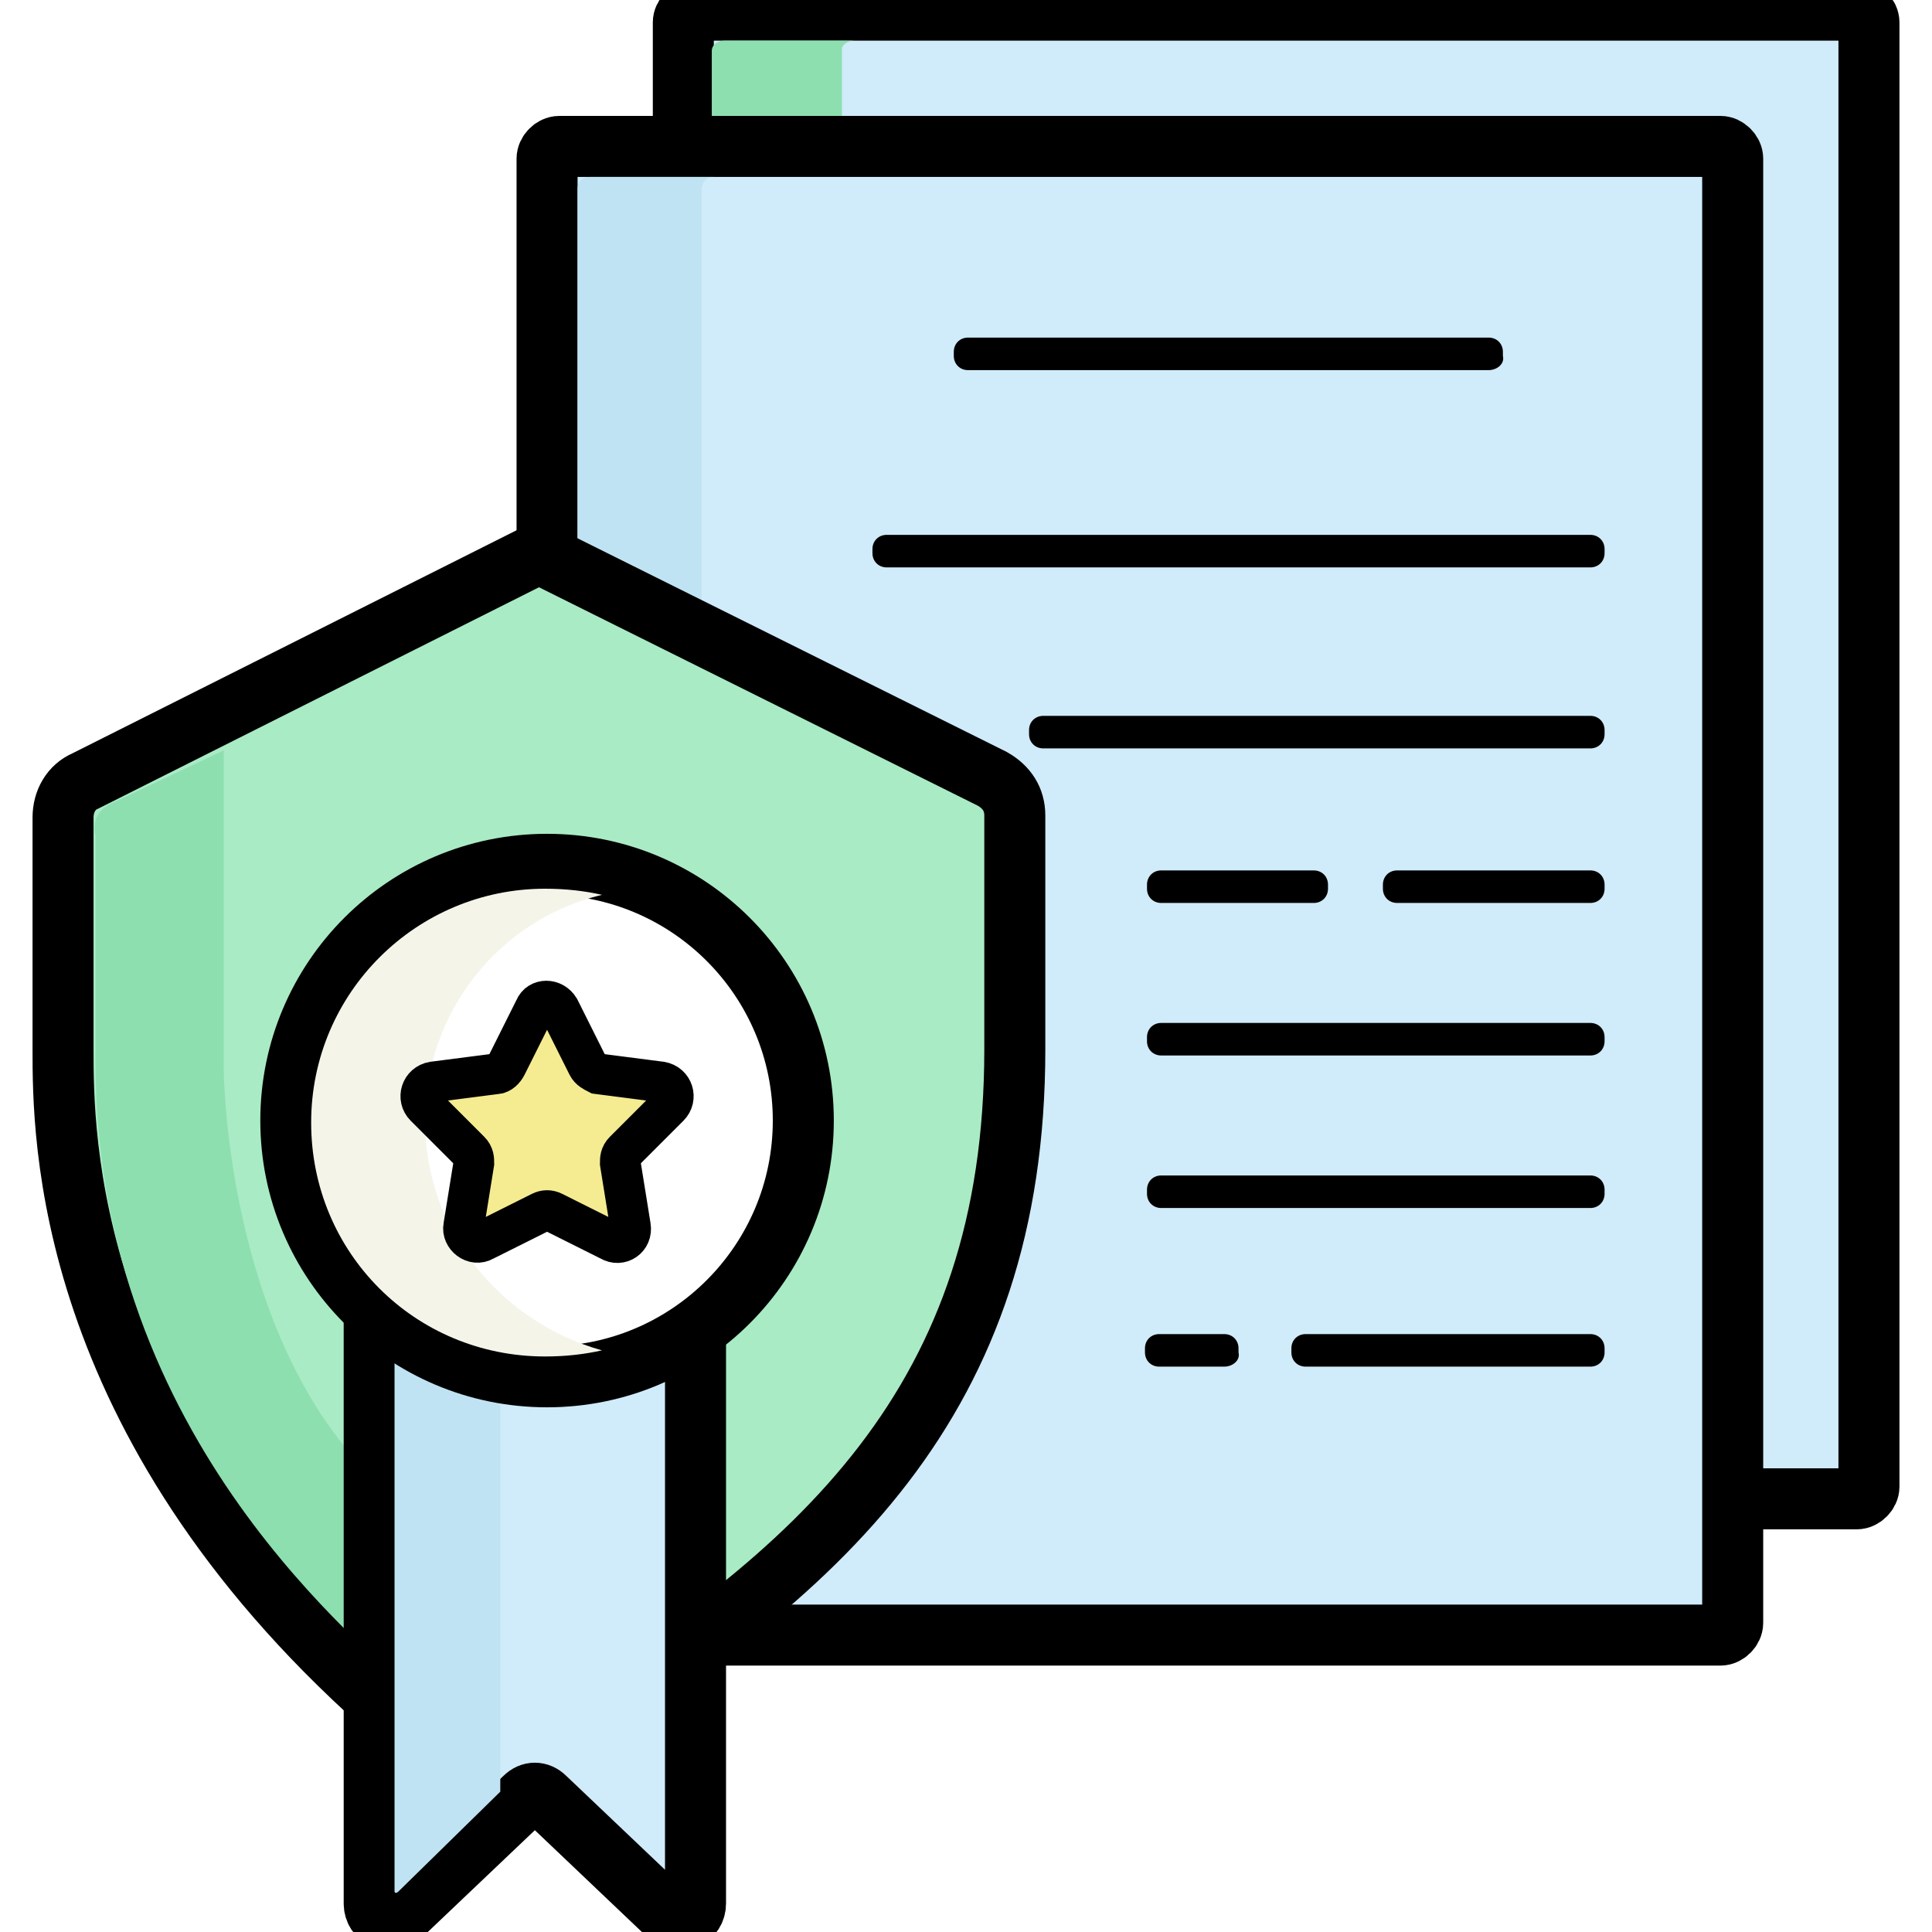 <?xml version="1.0" encoding="utf-8"?>
<!-- Generator: Adobe Illustrator 25.2.2, SVG Export Plug-In . SVG Version: 6.00 Build 0)  -->
<svg version="1.1" id="_1" xmlns="http://www.w3.org/2000/svg" xmlns:xlink="http://www.w3.org/1999/xlink" x="0px" y="0px"
	 viewBox="0 0 95 95" style="enable-background:new 0 0 95 95;" xml:space="preserve">
<style type="text/css">
	.st0{fill-rule:evenodd;clip-rule:evenodd;fill:#FFFFFF;}
	.st1{fill-rule:evenodd;clip-rule:evenodd;fill:url(#SVGID_1_);}
	.st2{fill-rule:evenodd;clip-rule:evenodd;fill:url(#SVGID_2_);}
	.st3{fill-rule:evenodd;clip-rule:evenodd;fill:url(#SVGID_3_);}
	.st4{fill-rule:evenodd;clip-rule:evenodd;}
	.st5{fill-rule:evenodd;clip-rule:evenodd;fill:url(#path-18_1_);}
	.st6{fill-rule:evenodd;clip-rule:evenodd;fill:#FFFFFF;stroke:#1E3574;stroke-miterlimit:10;}
	.st7{fill-rule:evenodd;clip-rule:evenodd;fill:#FFFFFF;stroke:#7AD499;stroke-miterlimit:10;}
	.st8{fill:#FFFFFF;}
	.st9{fill-rule:evenodd;clip-rule:evenodd;fill:url(#SVGID_4_);}
	.st10{fill-rule:evenodd;clip-rule:evenodd;fill:#82A7F9;}
	.st11{fill:none;stroke:#D8D8D8;stroke-linecap:square;}
	.st12{fill-rule:evenodd;clip-rule:evenodd;fill:#D6D6D6;stroke:#959595;}
	.st13{fill-rule:evenodd;clip-rule:evenodd;fill:url(#path-18_6_);}
	.st14{fill-rule:evenodd;clip-rule:evenodd;fill:#7AD499;}
	.st15{fill:#75A1F8;}
	.st16{fill:#E9EFF7;}
	.st17{fill-rule:evenodd;clip-rule:evenodd;fill:url(#SVGID_5_);}
	.st18{fill:url(#SVGID_6_);}
	.st19{fill:url(#SVGID_7_);}
	.st20{fill:url(#SVGID_8_);}
	.st21{fill:#62ABEE;}
	.st22{fill-rule:evenodd;clip-rule:evenodd;fill:url(#SVGID_9_);}
	.st23{fill:url(#SVGID_10_);}
	.st24{fill:url(#SVGID_11_);}
	.st25{fill:url(#SVGID_12_);}
	.st26{fill:url(#SVGID_13_);}
	.st27{fill:url(#SVGID_14_);}
	.st28{fill:url(#SVGID_15_);}
	.st29{fill-rule:evenodd;clip-rule:evenodd;fill:url(#SVGID_16_);}
	.st30{fill:url(#SVGID_17_);}
	.st31{fill:url(#SVGID_18_);}
	.st32{fill:url(#SVGID_19_);}
	.st33{fill-rule:evenodd;clip-rule:evenodd;fill:none;stroke:#1E3574;stroke-miterlimit:10;}
	.st34{fill:#7AD499;}
	.st35{fill:#8EE1B2;}
	.st36{fill:#1E3574;}
	.st37{fill-rule:evenodd;clip-rule:evenodd;fill:url(#SVGID_20_);}
	.st38{fill-rule:evenodd;clip-rule:evenodd;fill:url(#SVGID_21_);}
	.st39{fill-rule:evenodd;clip-rule:evenodd;fill:url(#SVGID_22_);}
	.st40{fill-rule:evenodd;clip-rule:evenodd;fill:url(#SVGID_23_);}
	.st41{fill-rule:evenodd;clip-rule:evenodd;fill:url(#SVGID_24_);}
	.st42{fill-rule:evenodd;clip-rule:evenodd;fill:url(#SVGID_25_);}
	.st43{fill-rule:evenodd;clip-rule:evenodd;fill:url(#SVGID_26_);}
	.st44{fill:none;stroke:#62ABEE;stroke-miterlimit:10;}
	.st45{fill-rule:evenodd;clip-rule:evenodd;fill:url(#SVGID_27_);}
	.st46{fill-rule:evenodd;clip-rule:evenodd;fill:url(#SVGID_28_);}
	.st47{fill:url(#SVGID_29_);}
	.st48{fill:url(#SVGID_30_);}
	.st49{fill:url(#SVGID_31_);}
	.st50{fill:url(#SVGID_32_);}
	.st51{fill-rule:evenodd;clip-rule:evenodd;fill:url(#SVGID_33_);}
	.st52{fill:none;stroke:#FFFFFF;stroke-width:1.2;stroke-miterlimit:10;}
	.st53{fill:url(#SVGID_34_);}
	.st54{fill:url(#SVGID_35_);}
	.st55{fill:url(#SVGID_36_);}
	.st56{fill-rule:evenodd;clip-rule:evenodd;fill:url(#SVGID_37_);}
	.st57{fill:url(#SVGID_38_);}
	.st58{fill:url(#SVGID_39_);}
	.st59{fill:url(#SVGID_40_);}
	.st60{fill:url(#SVGID_41_);}
	.st61{fill-rule:evenodd;clip-rule:evenodd;fill:url(#SVGID_42_);}
	.st62{fill:#FFFFFF;stroke:#FFFFFF;stroke-width:0.25;stroke-miterlimit:10;}
	.st63{fill:url(#SVGID_43_);}
	.st64{fill-rule:evenodd;clip-rule:evenodd;fill:url(#SVGID_44_);}
	.st65{fill:none;stroke:#FFFFFF;stroke-miterlimit:10;}
	.st66{fill:none;stroke:url(#SVGID_45_);stroke-miterlimit:10;}
	.st67{fill:none;stroke:url(#SVGID_46_);stroke-miterlimit:10;}
	.st68{fill:url(#SVGID_47_);}
	.st69{fill:url(#SVGID_48_);}
	.st70{fill:url(#SVGID_49_);}
	.st71{fill:url(#SVGID_50_);}
	.st72{fill:url(#SVGID_51_);}
	.st73{fill:url(#SVGID_52_);}
	.st74{fill-rule:evenodd;clip-rule:evenodd;fill:url(#SVGID_53_);}
	.st75{fill:url(#SVGID_54_);}
	.st76{fill:url(#SVGID_55_);}
	.st77{fill:url(#SVGID_56_);}
	.st78{fill:url(#SVGID_57_);}
	.st79{fill:url(#SVGID_58_);}
	.st80{fill:none;stroke:#FFFFFF;stroke-width:0.75;stroke-miterlimit:10;}
	.st81{fill:none;stroke:#FFFFFF;stroke-width:0.5;stroke-miterlimit:10;}
	.st82{fill:url(#SVGID_59_);}
	.st83{fill:url(#SVGID_60_);}
	.st84{fill:url(#SVGID_61_);}
	.st85{fill:url(#SVGID_62_);}
	.st86{fill:url(#SVGID_63_);}
	.st87{fill:url(#SVGID_64_);}
	.st88{fill:url(#SVGID_65_);}
	.st89{fill:url(#SVGID_66_);}
	.st90{fill:url(#SVGID_67_);}
	.st91{fill:none;stroke:#62ABEE;stroke-width:0.75;stroke-miterlimit:10;}
	.st92{fill:none;stroke:#62ABEE;stroke-width:0.5;stroke-miterlimit:10;}
	.st93{fill:url(#SVGID_68_);}
	.st94{fill:none;stroke:#000000;stroke-width:2;stroke-linecap:round;stroke-linejoin:round;}
	.st95{fill:none;stroke:#000000;stroke-miterlimit:10;}
	.st96{fill:#E5E7EB;}
	.st97{fill:#BEDB83;}
	.st98{fill:#E6CEB3;}
	.st99{fill:#474B54;}
	.st100{fill:#A2784A;}
	.st101{fill:#F1D576;}
	.st102{fill:#E3806E;}
	.st103{fill:#DD6E53;}
	.st104{fill:#AED26F;}
	.st105{fill:#C09C77;}
	.st106{fill:#F8E8A8;}
	.st107{fill-rule:evenodd;clip-rule:evenodd;fill:url(#SVGID_69_);}
	.st108{fill-rule:evenodd;clip-rule:evenodd;fill:url(#SVGID_70_);}
	.st109{fill-rule:evenodd;clip-rule:evenodd;fill:url(#SVGID_71_);}
	.st110{fill-rule:evenodd;clip-rule:evenodd;fill:url(#SVGID_72_);}
	.st111{fill-rule:evenodd;clip-rule:evenodd;fill:url(#SVGID_73_);}
	.st112{fill-rule:evenodd;clip-rule:evenodd;fill:url(#SVGID_74_);}
	.st113{fill-rule:evenodd;clip-rule:evenodd;fill:url(#SVGID_75_);}
	.st114{fill:url(#SVGID_76_);}
	.st115{fill:url(#SVGID_77_);}
	.st116{fill:url(#SVGID_78_);}
	.st117{fill:url(#SVGID_79_);}
	.st118{fill:url(#SVGID_80_);}
	.st119{fill:url(#SVGID_81_);}
	.st120{fill:url(#SVGID_82_);}
	.st121{fill:url(#SVGID_83_);}
	.st122{fill:url(#SVGID_84_);}
	.st123{fill:url(#SVGID_85_);}
	.st124{fill:none;stroke:#FFFFFF;stroke-width:1.5;stroke-linecap:round;stroke-linejoin:round;}
	.st125{fill:url(#SVGID_86_);}
	.st126{fill:url(#SVGID_87_);}
	.st127{fill:url(#SVGID_88_);}
	.st128{fill:url(#SVGID_89_);}
	.st129{fill:url(#SVGID_90_);}
	.st130{fill:url(#SVGID_91_);}
	.st131{fill:url(#SVGID_92_);}
	.st132{fill:url(#SVGID_93_);}
	.st133{fill:url(#SVGID_94_);}
	.st134{fill-rule:evenodd;clip-rule:evenodd;fill:url(#SVGID_95_);}
	.st135{fill-rule:evenodd;clip-rule:evenodd;fill:url(#SVGID_96_);}
	.st136{fill-rule:evenodd;clip-rule:evenodd;fill:url(#SVGID_97_);}
	.st137{fill-rule:evenodd;clip-rule:evenodd;fill:url(#SVGID_98_);}
	.st138{fill-rule:evenodd;clip-rule:evenodd;fill:url(#SVGID_99_);}
	.st139{fill-rule:evenodd;clip-rule:evenodd;fill:url(#SVGID_100_);}
	.st140{fill-rule:evenodd;clip-rule:evenodd;fill:url(#SVGID_101_);}
	.st141{fill-rule:evenodd;clip-rule:evenodd;fill:url(#SVGID_102_);}
	.st142{fill-rule:evenodd;clip-rule:evenodd;fill:url(#SVGID_103_);}
	.st143{fill:url(#SVGID_104_);}
	.st144{fill:url(#SVGID_105_);}
	.st145{fill:url(#SVGID_106_);}
	.st146{fill-rule:evenodd;clip-rule:evenodd;fill:url(#SVGID_107_);}
	.st147{fill-rule:evenodd;clip-rule:evenodd;fill:url(#SVGID_108_);}
	.st148{fill-rule:evenodd;clip-rule:evenodd;fill:url(#SVGID_109_);}
	.st149{fill-rule:evenodd;clip-rule:evenodd;fill:url(#SVGID_110_);}
	.st150{fill-rule:evenodd;clip-rule:evenodd;fill:url(#SVGID_111_);}
	.st151{fill:url(#SVGID_112_);}
	.st152{fill:url(#SVGID_113_);}
	.st153{fill:url(#SVGID_114_);}
	.st154{fill:url(#SVGID_115_);}
	.st155{fill:url(#SVGID_116_);}
	.st156{fill:url(#SVGID_117_);}
	.st157{fill:url(#SVGID_118_);}
	.st158{fill:url(#SVGID_119_);}
	.st159{fill:url(#SVGID_120_);}
	.st160{fill:url(#SVGID_121_);}
	.st161{fill:url(#SVGID_122_);}
	.st162{fill:url(#SVGID_123_);}
	.st163{fill:url(#SVGID_124_);}
	.st164{fill:url(#SVGID_125_);}
	.st165{fill:url(#SVGID_126_);}
	.st166{fill:url(#SVGID_127_);}
	.st167{fill:none;stroke:#62ABEE;stroke-width:1.5;stroke-linecap:round;stroke-linejoin:round;}
	.st168{fill:url(#SVGID_128_);}
	.st169{fill:url(#SVGID_129_);}
	.st170{fill:url(#SVGID_130_);}
	.st171{fill:url(#SVGID_131_);}
	.st172{fill:url(#SVGID_132_);}
	.st173{fill:url(#SVGID_133_);}
	.st174{fill:url(#SVGID_134_);}
	.st175{fill:url(#SVGID_135_);}
	.st176{fill:url(#SVGID_136_);}
	.st177{fill:url(#SVGID_137_);}
	.st178{fill:url(#SVGID_138_);}
	.st179{fill:url(#SVGID_139_);}
	.st180{fill:url(#SVGID_140_);}
	.st181{fill:url(#SVGID_141_);}
	.st182{fill:url(#SVGID_142_);}
	.st183{fill:url(#SVGID_143_);}
	.st184{fill-rule:evenodd;clip-rule:evenodd;fill:url(#SVGID_144_);}
	.st185{fill-rule:evenodd;clip-rule:evenodd;fill:url(#SVGID_145_);}
	.st186{fill:url(#SVGID_146_);}
	.st187{fill:url(#SVGID_147_);}
	.st188{fill:url(#SVGID_148_);}
	.st189{fill:url(#SVGID_149_);}
	.st190{fill:url(#SVGID_150_);}
	.st191{fill:url(#SVGID_151_);}
	.st192{fill:url(#SVGID_152_);}
	.st193{fill:url(#SVGID_153_);}
	.st194{fill:url(#SVGID_154_);}
	.st195{fill:url(#SVGID_155_);}
	.st196{fill:url(#SVGID_156_);}
	.st197{fill:url(#SVGID_157_);}
	.st198{fill:url(#SVGID_158_);}
	.st199{fill:url(#SVGID_159_);}
	.st200{fill:url(#SVGID_160_);}
	.st201{fill:url(#SVGID_161_);}
	.st202{fill:url(#SVGID_162_);}
	.st203{fill:url(#SVGID_163_);}
	.st204{fill:url(#SVGID_164_);}
	.st205{fill:url(#SVGID_165_);}
	.st206{fill:url(#SVGID_166_);}
	.st207{fill:url(#SVGID_167_);}
	.st208{fill:url(#SVGID_168_);}
	.st209{fill:url(#SVGID_169_);}
	.st210{fill:url(#SVGID_170_);}
	.st211{fill:url(#SVGID_171_);}
	.st212{fill:url(#SVGID_172_);}
	.st213{fill:url(#SVGID_173_);}
	.st214{fill:url(#SVGID_174_);}
	.st215{fill:url(#SVGID_175_);}
	.st216{fill:url(#SVGID_176_);}
	.st217{fill:url(#SVGID_177_);}
	.st218{fill:url(#SVGID_178_);}
	.st219{fill:url(#SVGID_179_);}
	.st220{fill:url(#SVGID_180_);}
	.st221{fill:url(#SVGID_181_);}
	.st222{fill:url(#SVGID_182_);}
	.st223{fill:url(#SVGID_183_);}
	.st224{fill:url(#SVGID_184_);}
	.st225{fill:url(#SVGID_185_);}
	.st226{fill:url(#SVGID_186_);}
	.st227{fill:url(#SVGID_187_);}
	.st228{fill:url(#SVGID_188_);}
	.st229{fill:url(#SVGID_189_);}
	.st230{fill:url(#SVGID_190_);}
	.st231{fill:url(#SVGID_191_);}
	.st232{fill:url(#SVGID_192_);}
	.st233{fill:url(#SVGID_193_);}
	.st234{fill:url(#SVGID_194_);}
	.st235{fill:url(#SVGID_195_);}
	.st236{fill:url(#SVGID_196_);}
	.st237{fill:url(#SVGID_197_);}
	.st238{fill:url(#SVGID_198_);}
	.st239{fill:url(#SVGID_199_);}
	.st240{fill:url(#SVGID_200_);}
	.st241{fill:url(#SVGID_201_);}
	.st242{fill:url(#SVGID_202_);}
	.st243{fill:url(#SVGID_203_);}
	.st244{fill:url(#SVGID_204_);}
	.st245{fill:url(#SVGID_205_);}
	.st246{fill:url(#SVGID_206_);}
	.st247{fill:url(#SVGID_207_);}
	.st248{fill:url(#SVGID_208_);}
	.st249{fill:url(#SVGID_209_);}
	.st250{fill:url(#SVGID_210_);}
	.st251{fill:url(#SVGID_211_);}
	.st252{fill:url(#SVGID_212_);}
	.st253{fill:url(#SVGID_213_);}
	.st254{fill:url(#SVGID_214_);}
	.st255{fill:url(#SVGID_215_);}
	.st256{fill:url(#SVGID_216_);}
	.st257{fill:url(#SVGID_217_);}
	.st258{fill:url(#SVGID_218_);}
	.st259{fill:url(#SVGID_219_);}
	.st260{fill:url(#SVGID_220_);}
	.st261{fill:url(#SVGID_221_);}
	.st262{fill:url(#SVGID_222_);}
	.st263{fill:url(#SVGID_223_);}
	.st264{fill:url(#SVGID_224_);}
	.st265{fill:url(#SVGID_225_);}
	.st266{fill:url(#SVGID_226_);}
	.st267{fill:url(#SVGID_227_);}
	.st268{fill:url(#SVGID_228_);}
	.st269{fill:url(#SVGID_229_);}
	.st270{fill:url(#SVGID_230_);}
	.st271{fill:url(#SVGID_231_);}
	.st272{fill:url(#SVGID_232_);}
	.st273{fill-rule:evenodd;clip-rule:evenodd;fill:#E9EFF7;}
	.st274{fill:url(#SVGID_233_);}
	.st275{fill-rule:evenodd;clip-rule:evenodd;fill:url(#SVGID_234_);}
	.st276{fill:url(#SVGID_235_);}
	.st277{fill:url(#SVGID_236_);}
	.st278{fill:url(#SVGID_237_);}
	.st279{fill:url(#SVGID_238_);}
	.st280{fill:url(#SVGID_239_);}
	.st281{fill:url(#SVGID_240_);}
	.st282{fill:url(#SVGID_241_);}
	.st283{fill:url(#SVGID_242_);}
	.st284{fill:url(#SVGID_243_);}
	.st285{fill:url(#SVGID_244_);}
	.st286{fill:url(#SVGID_245_);}
	.st287{fill:none;stroke:#E8B852;stroke-miterlimit:10;}
	.st288{fill:#363636;}
	.st289{fill:url(#SVGID_246_);}
	.st290{fill:url(#SVGID_247_);}
	.st291{fill:url(#SVGID_248_);}
	.st292{fill:url(#SVGID_249_);}
	.st293{fill:url(#SVGID_250_);}
	.st294{fill:url(#SVGID_251_);}
	.st295{fill:url(#SVGID_252_);}
	.st296{fill:url(#SVGID_253_);}
	.st297{fill:url(#SVGID_254_);}
	.st298{fill:none;stroke:#FFFFFF;stroke-linecap:round;stroke-linejoin:round;}
	.st299{fill:url(#SVGID_255_);}
	.st300{fill:url(#SVGID_256_);}
	.st301{fill:url(#SVGID_257_);}
	.st302{fill:none;stroke:#000000;stroke-width:1.25;stroke-linecap:round;stroke-linejoin:round;stroke-miterlimit:10;}
	.st303{fill:none;stroke:#000000;stroke-linecap:round;stroke-linejoin:round;stroke-miterlimit:10;}
	.st304{fill:none;stroke:#000000;stroke-width:1.25;stroke-miterlimit:10;}
	.st305{fill:#62ABEE;stroke:#62ABEE;stroke-width:0.25;stroke-miterlimit:10;}
	.st306{fill:url(#SVGID_258_);}
	.st307{fill:url(#SVGID_259_);}
	.st308{fill-rule:evenodd;clip-rule:evenodd;fill:url(#SVGID_260_);}
	.st309{fill-rule:evenodd;clip-rule:evenodd;fill:url(#SVGID_261_);}
	.st310{fill-rule:evenodd;clip-rule:evenodd;fill:url(#SVGID_262_);}
	.st311{fill-rule:evenodd;clip-rule:evenodd;fill:url(#SVGID_263_);}
	.st312{fill-rule:evenodd;clip-rule:evenodd;fill:url(#SVGID_264_);}
	.st313{fill-rule:evenodd;clip-rule:evenodd;fill:url(#SVGID_265_);}
	.st314{fill-rule:evenodd;clip-rule:evenodd;fill:url(#SVGID_266_);}
	.st315{fill-rule:evenodd;clip-rule:evenodd;fill:url(#SVGID_267_);}
	.st316{fill-rule:evenodd;clip-rule:evenodd;fill:url(#SVGID_268_);}
	.st317{fill:url(#SVGID_269_);}
	.st318{fill:url(#SVGID_270_);}
	.st319{fill:url(#SVGID_271_);}
	.st320{fill:url(#SVGID_272_);}
	.st321{fill:none;stroke:#FFFFFF;stroke-width:1.25;stroke-linecap:round;stroke-linejoin:round;stroke-miterlimit:10;}
	.st322{fill:none;stroke:#FFFFFF;stroke-width:1.25;stroke-miterlimit:10;}
	.st323{fill:none;stroke:#62ABEE;stroke-width:1.25;stroke-miterlimit:10;}
	.st324{fill:url(#SVGID_273_);}
	.st325{fill:url(#SVGID_274_);}
	.st326{fill:url(#SVGID_275_);}
	.st327{fill:url(#SVGID_276_);}
	.st328{fill:url(#SVGID_277_);}
	.st329{fill:url(#SVGID_278_);}
	.st330{fill:url(#SVGID_279_);}
	.st331{fill:url(#SVGID_280_);}
	.st332{fill:url(#SVGID_281_);}
	.st333{fill:url(#SVGID_282_);}
	.st334{fill:url(#SVGID_283_);}
	.st335{fill:url(#SVGID_284_);}
	.st336{fill:url(#SVGID_285_);}
	.st337{fill:url(#SVGID_286_);}
	.st338{fill:url(#SVGID_287_);}
	.st339{fill:url(#SVGID_288_);}
	.st340{fill:url(#SVGID_289_);}
	.st341{fill:url(#SVGID_290_);}
	.st342{fill:url(#SVGID_291_);}
	.st343{fill:url(#SVGID_292_);}
	.st344{fill:url(#SVGID_293_);}
	.st345{fill:url(#SVGID_294_);}
	.st346{fill:url(#SVGID_295_);}
	.st347{fill:url(#SVGID_296_);}
	.st348{fill:url(#SVGID_297_);}
	.st349{fill:url(#SVGID_298_);}
	.st350{fill:url(#SVGID_299_);}
	.st351{fill:url(#SVGID_300_);}
	.st352{fill:url(#SVGID_301_);}
	.st353{fill:url(#SVGID_302_);}
	.st354{fill:url(#SVGID_303_);}
	.st355{fill:url(#SVGID_304_);}
	.st356{fill:url(#SVGID_305_);}
	.st357{fill:url(#SVGID_306_);}
	.st358{fill:url(#SVGID_307_);}
	.st359{fill:url(#SVGID_308_);}
	.st360{fill:url(#SVGID_309_);}
	.st361{fill:url(#SVGID_310_);}
	.st362{fill:url(#SVGID_311_);}
	.st363{fill:url(#SVGID_312_);}
	.st364{fill:url(#SVGID_313_);}
	.st365{fill:url(#SVGID_314_);}
	.st366{fill:url(#SVGID_315_);}
	.st367{fill:url(#SVGID_316_);}
	.st368{fill:url(#SVGID_317_);}
	.st369{fill:url(#SVGID_318_);}
	.st370{fill:url(#SVGID_319_);}
	.st371{fill:url(#SVGID_320_);}
	.st372{fill:url(#SVGID_321_);}
	.st373{fill:url(#SVGID_322_);}
	.st374{fill:url(#SVGID_323_);}
	.st375{fill:url(#SVGID_324_);}
	.st376{fill:url(#SVGID_325_);}
	.st377{fill:url(#SVGID_326_);}
	.st378{fill:url(#SVGID_327_);}
	.st379{fill:url(#SVGID_328_);}
	.st380{fill:url(#SVGID_329_);}
	.st381{fill:url(#SVGID_330_);}
	.st382{fill:url(#SVGID_331_);}
	.st383{fill:url(#SVGID_332_);}
	.st384{fill:url(#SVGID_333_);}
	.st385{fill:url(#SVGID_334_);}
	.st386{fill-rule:evenodd;clip-rule:evenodd;fill:url(#SVGID_335_);}
	.st387{fill-rule:evenodd;clip-rule:evenodd;fill:url(#SVGID_336_);}
	.st388{fill-rule:evenodd;clip-rule:evenodd;fill:url(#SVGID_337_);}
	.st389{fill-rule:evenodd;clip-rule:evenodd;fill:url(#SVGID_338_);}
	.st390{fill-rule:evenodd;clip-rule:evenodd;fill:url(#SVGID_339_);}
	.st391{fill-rule:evenodd;clip-rule:evenodd;fill:url(#SVGID_340_);}
	.st392{fill-rule:evenodd;clip-rule:evenodd;fill:url(#SVGID_341_);}
	.st393{fill:url(#SVGID_342_);}
	.st394{fill:url(#SVGID_343_);}
	.st395{fill:url(#SVGID_344_);}
	.st396{fill:url(#SVGID_345_);}
	.st397{fill:url(#SVGID_346_);}
	.st398{fill:url(#SVGID_347_);}
	.st399{fill:url(#SVGID_348_);}
	.st400{fill:url(#SVGID_349_);}
	.st401{fill:url(#SVGID_350_);}
	.st402{fill:url(#SVGID_351_);}
	.st403{fill:url(#SVGID_352_);}
	.st404{fill:url(#SVGID_353_);}
	.st405{fill:url(#SVGID_354_);}
	.st406{fill:url(#SVGID_355_);}
	.st407{fill:url(#SVGID_356_);}
	.st408{fill:url(#SVGID_357_);}
	.st409{fill:url(#SVGID_358_);}
	.st410{fill:url(#SVGID_359_);}
	.st411{fill:url(#SVGID_360_);}
	.st412{fill:url(#SVGID_361_);}
	.st413{fill:url(#SVGID_362_);}
	.st414{fill:url(#SVGID_363_);}
	.st415{fill:url(#SVGID_364_);}
	.st416{fill:url(#SVGID_365_);}
	.st417{fill:url(#SVGID_366_);}
	.st418{fill:url(#SVGID_367_);}
	.st419{fill:url(#SVGID_368_);}
	.st420{fill:url(#SVGID_369_);}
	.st421{fill:url(#SVGID_370_);}
	.st422{fill:url(#SVGID_371_);}
	.st423{fill:url(#SVGID_372_);}
	.st424{fill:url(#SVGID_373_);}
	.st425{fill:url(#SVGID_374_);}
	.st426{fill:url(#SVGID_375_);}
	.st427{fill:url(#SVGID_376_);}
	.st428{fill:url(#SVGID_377_);}
	.st429{fill:url(#SVGID_378_);}
	.st430{fill:url(#SVGID_379_);}
	.st431{fill:url(#SVGID_380_);}
	.st432{fill:url(#SVGID_381_);}
	.st433{fill-rule:evenodd;clip-rule:evenodd;fill:url(#SVGID_382_);}
	.st434{fill-rule:evenodd;clip-rule:evenodd;fill:url(#SVGID_383_);}
	.st435{fill-rule:evenodd;clip-rule:evenodd;fill:url(#SVGID_384_);}
	.st436{fill-rule:evenodd;clip-rule:evenodd;fill:url(#SVGID_385_);}
	.st437{fill-rule:evenodd;clip-rule:evenodd;fill:url(#SVGID_386_);}
	.st438{fill-rule:evenodd;clip-rule:evenodd;fill:url(#SVGID_387_);}
	.st439{fill-rule:evenodd;clip-rule:evenodd;fill:url(#SVGID_388_);}
	.st440{fill-rule:evenodd;clip-rule:evenodd;fill:url(#SVGID_389_);}
	.st441{fill:url(#SVGID_390_);}
	.st442{fill:url(#SVGID_391_);}
	.st443{fill:url(#SVGID_392_);}
	.st444{fill:url(#SVGID_393_);}
	.st445{fill:url(#SVGID_394_);}
	.st446{fill:url(#SVGID_395_);}
	.st447{fill:url(#SVGID_396_);}
	.st448{fill:url(#SVGID_397_);}
	.st449{fill:url(#SVGID_398_);}
	.st450{fill:url(#SVGID_399_);}
	.st451{fill:url(#SVGID_400_);}
	.st452{fill:url(#SVGID_401_);}
	.st453{fill:url(#SVGID_402_);}
	.st454{fill:url(#SVGID_403_);}
	.st455{fill:url(#SVGID_404_);}
	.st456{fill:url(#SVGID_405_);}
	.st457{fill:url(#SVGID_406_);}
	.st458{fill:url(#SVGID_407_);}
	.st459{fill:url(#SVGID_408_);}
	.st460{fill:url(#SVGID_409_);}
	.st461{fill:url(#SVGID_410_);}
	.st462{fill:url(#SVGID_411_);}
	.st463{fill:url(#SVGID_412_);}
	.st464{fill:url(#SVGID_413_);}
	.st465{fill:url(#SVGID_414_);}
	.st466{fill:url(#SVGID_415_);}
	.st467{fill:url(#SVGID_416_);}
	.st468{fill:url(#SVGID_417_);}
	.st469{fill:url(#SVGID_418_);}
	.st470{fill:url(#SVGID_419_);}
	.st471{fill:url(#SVGID_420_);}
	.st472{fill:url(#SVGID_421_);}
	.st473{fill:url(#SVGID_422_);}
	.st474{fill:url(#SVGID_423_);}
	.st475{fill:url(#SVGID_424_);}
	.st476{fill:url(#SVGID_425_);}
	.st477{fill:url(#SVGID_426_);}
	.st478{fill:url(#SVGID_427_);}
	.st479{fill:#7D6F74;}
	.st480{fill:#86BFD3;}
	.st481{fill-rule:evenodd;clip-rule:evenodd;fill:url(#SVGID_428_);}
	.st482{fill-rule:evenodd;clip-rule:evenodd;fill:url(#SVGID_429_);}
	.st483{fill-rule:evenodd;clip-rule:evenodd;fill:url(#SVGID_430_);}
	.st484{fill:url(#SVGID_431_);}
	.st485{fill:url(#SVGID_432_);}
	.st486{fill:url(#SVGID_433_);}
	.st487{fill:url(#SVGID_434_);}
	.st488{fill:url(#SVGID_435_);}
	.st489{fill:url(#SVGID_436_);}
	.st490{fill:url(#SVGID_437_);}
	.st491{fill:url(#SVGID_438_);}
	.st492{fill:url(#SVGID_439_);}
	.st493{fill:url(#SVGID_440_);}
	.st494{fill:url(#SVGID_441_);}
	.st495{fill:url(#SVGID_442_);}
	.st496{fill:url(#SVGID_443_);}
	.st497{fill:url(#SVGID_444_);}
	.st498{fill:url(#SVGID_445_);}
	.st499{fill:url(#SVGID_446_);}
	.st500{fill:url(#SVGID_447_);}
	.st501{fill:url(#SVGID_448_);}
	.st502{fill:url(#SVGID_449_);}
	.st503{fill:url(#SVGID_450_);}
	.st504{fill:url(#SVGID_451_);}
	.st505{fill:url(#SVGID_452_);}
	.st506{fill:url(#SVGID_453_);}
	.st507{fill:url(#SVGID_454_);}
	.st508{fill:url(#SVGID_455_);}
	.st509{fill:url(#SVGID_456_);}
	.st510{fill:url(#SVGID_457_);}
	.st511{fill:url(#SVGID_458_);}
	.st512{fill-rule:evenodd;clip-rule:evenodd;fill:url(#SVGID_459_);}
	.st513{fill-rule:evenodd;clip-rule:evenodd;fill:url(#SVGID_460_);}
	.st514{fill-rule:evenodd;clip-rule:evenodd;fill:url(#SVGID_461_);}
	.st515{fill:url(#SVGID_462_);}
	.st516{fill:url(#SVGID_463_);}
	.st517{fill:url(#SVGID_464_);}
	.st518{fill:url(#SVGID_465_);}
	.st519{fill:url(#SVGID_466_);}
	.st520{fill:url(#SVGID_467_);}
	.st521{fill:url(#SVGID_468_);}
	.st522{fill:url(#SVGID_469_);}
	.st523{fill:url(#SVGID_470_);}
	.st524{fill:url(#SVGID_471_);}
	.st525{fill:url(#SVGID_472_);}
	.st526{fill:url(#SVGID_473_);}
	.st527{fill:url(#SVGID_474_);}
	.st528{fill:url(#SVGID_475_);}
	.st529{fill:url(#SVGID_476_);}
	.st530{fill:url(#SVGID_477_);}
	.st531{fill:url(#SVGID_478_);}
	.st532{fill:url(#SVGID_479_);}
	.st533{fill:url(#SVGID_480_);}
	.st534{fill:url(#SVGID_481_);}
	.st535{fill:url(#SVGID_482_);}
	.st536{fill:url(#SVGID_483_);}
	.st537{fill-rule:evenodd;clip-rule:evenodd;fill:url(#SVGID_484_);}
	.st538{fill-rule:evenodd;clip-rule:evenodd;fill:url(#SVGID_485_);}
	.st539{fill-rule:evenodd;clip-rule:evenodd;fill:url(#SVGID_486_);}
	.st540{fill:url(#SVGID_487_);}
	.st541{fill:url(#SVGID_488_);}
	.st542{fill:url(#SVGID_489_);}
	.st543{fill:url(#SVGID_490_);}
	.st544{fill:url(#SVGID_491_);}
	.st545{fill:url(#SVGID_492_);}
	.st546{fill:url(#SVGID_493_);}
	.st547{fill:url(#SVGID_494_);}
	.st548{fill-rule:evenodd;clip-rule:evenodd;fill:url(#SVGID_495_);}
	.st549{fill:url(#SVGID_496_);}
	.st550{fill:url(#SVGID_497_);}
	.st551{fill:url(#SVGID_498_);}
	.st552{fill:url(#SVGID_499_);}
	.st553{fill:url(#SVGID_500_);}
	.st554{fill:url(#SVGID_501_);}
	.st555{fill:url(#SVGID_502_);}
	.st556{fill:url(#SVGID_503_);}
	.st557{fill:url(#SVGID_504_);}
	.st558{fill:url(#SVGID_505_);}
	.st559{fill:url(#SVGID_506_);}
	.st560{fill:url(#SVGID_507_);}
	.st561{fill:url(#SVGID_508_);}
	.st562{fill:url(#SVGID_509_);}
	.st563{fill:url(#SVGID_510_);}
	.st564{fill-rule:evenodd;clip-rule:evenodd;fill:url(#SVGID_511_);}
	.st565{fill-rule:evenodd;clip-rule:evenodd;fill:url(#SVGID_512_);}
	.st566{fill:#F4E06C;}
	.st567{fill:#F7EA8D;}
	.st568{fill-rule:evenodd;clip-rule:evenodd;fill:url(#SVGID_513_);}
	.st569{fill:#8EF25A;}
	.st570{fill:#A7F781;}
	.st571{fill-rule:evenodd;clip-rule:evenodd;fill:url(#SVGID_514_);}
	.st572{fill:#333333;}
	.st573{fill-rule:evenodd;clip-rule:evenodd;fill:url(#SVGID_515_);}
	.st574{fill-rule:evenodd;clip-rule:evenodd;fill:url(#SVGID_516_);}
	.st575{fill-rule:evenodd;clip-rule:evenodd;fill:url(#SVGID_517_);}
	.st576{fill-rule:evenodd;clip-rule:evenodd;fill:url(#SVGID_518_);}
	.st577{fill:url(#SVGID_519_);}
	.st578{fill:url(#SVGID_520_);}
	.st579{fill:url(#SVGID_521_);}
	.st580{fill:url(#SVGID_522_);}
	.st581{fill:url(#SVGID_523_);}
	.st582{fill:url(#SVGID_524_);}
	.st583{fill:url(#SVGID_525_);}
	.st584{fill:url(#SVGID_526_);}
	.st585{fill:url(#SVGID_527_);}
	.st586{fill:url(#SVGID_528_);}
	.st587{fill:url(#SVGID_529_);}
	.st588{fill:url(#SVGID_530_);}
	.st589{fill:url(#SVGID_531_);}
	.st590{fill:url(#SVGID_532_);}
	.st591{fill:url(#SVGID_533_);}
	.st592{fill:url(#SVGID_534_);}
	.st593{fill:url(#SVGID_535_);}
	.st594{fill:url(#SVGID_536_);}
	.st595{fill:url(#SVGID_537_);}
	.st596{fill:url(#SVGID_538_);}
	.st597{fill:url(#SVGID_539_);}
	.st598{fill:url(#SVGID_540_);}
	.st599{fill:url(#SVGID_541_);}
	.st600{fill:url(#SVGID_542_);}
	.st601{fill:url(#SVGID_543_);}
	.st602{fill:url(#SVGID_544_);}
	.st603{fill:url(#SVGID_545_);}
	.st604{fill:#FFFFFF;stroke:#FFFFFF;stroke-width:0.5;stroke-miterlimit:10;}
	.st605{fill:#62ABEE;stroke:#62ABEE;stroke-width:0.5;stroke-miterlimit:10;}
	.st606{fill:url(#SVGID_546_);}
	.st607{fill:url(#SVGID_547_);}
	.st608{fill:url(#SVGID_548_);}
	.st609{fill:url(#SVGID_549_);}
	.st610{fill:url(#SVGID_550_);}
	.st611{fill:url(#SVGID_551_);}
	.st612{fill:url(#SVGID_552_);}
	.st613{fill:url(#SVGID_553_);}
	.st614{fill:url(#SVGID_554_);}
	.st615{fill:url(#SVGID_555_);}
	.st616{fill:url(#SVGID_556_);}
	.st617{fill:url(#SVGID_557_);}
	.st618{fill:url(#SVGID_558_);}
	.st619{fill:url(#SVGID_559_);}
	.st620{fill:url(#SVGID_560_);}
	.st621{fill:url(#SVGID_561_);}
	.st622{fill:url(#SVGID_562_);}
	.st623{fill:url(#SVGID_563_);}
	.st624{fill:url(#SVGID_564_);}
	.st625{fill:url(#SVGID_565_);}
	.st626{fill:url(#SVGID_566_);}
	.st627{fill:url(#SVGID_567_);}
	.st628{fill:url(#SVGID_568_);}
	.st629{fill:url(#SVGID_569_);}
	.st630{fill:url(#SVGID_570_);}
	.st631{fill:url(#SVGID_571_);}
	.st632{fill:url(#SVGID_572_);}
	.st633{fill:#F5DDB3;}
	.st634{fill:#F7EF66;}
	.st635{fill:#424E5C;}
	.st636{fill:#263743;}
	.st637{filter:url(#Adobe_OpacityMaskFilter);}
	.st638{mask:url(#mask-82_2_);fill-rule:evenodd;clip-rule:evenodd;fill:#8EE1B2;}
	.st639{fill:#EAAAA0;}
	.st640{fill:#EDC2BC;}
	.st641{fill:#E8E8EE;}
	.st642{fill:#D6D6D6;}
	.st643{fill:#141D25;}
	.st644{filter:url(#Adobe_OpacityMaskFilter_1_);}
	.st645{mask:url(#mask-85_1_);fill-rule:evenodd;clip-rule:evenodd;fill:#E79F9F;}
	.st646{filter:url(#Adobe_OpacityMaskFilter_2_);}
	.st647{mask:url(#mask-79_2_);fill-rule:evenodd;clip-rule:evenodd;fill:#E48C71;}
	.st648{filter:url(#Adobe_OpacityMaskFilter_3_);}
	.st649{mask:url(#mask-85_2_);fill-rule:evenodd;clip-rule:evenodd;fill:#E5B7B7;}
	.st650{filter:url(#Adobe_OpacityMaskFilter_4_);}
	.st651{mask:url(#mask-88_2_);fill-rule:evenodd;clip-rule:evenodd;fill:#82A7F9;}
	.st652{fill:#B4CCEF;}
	.st653{fill:#CBCFD7;}
	.st654{fill:#D0EBFA;stroke:#000000;stroke-width:3;stroke-miterlimit:10;}
	.st655{fill:#8DDFB0;}
	.st656{fill:#BFE3F2;}
	.st657{fill:#A9EBC4;stroke:#000000;stroke-width:3;stroke-miterlimit:10;}
	.st658{fill:#D0EBFA;stroke:#000000;stroke-miterlimit:10;}
	.st659{fill:#D0EBFA;}
	.st660{fill:#D0EBFA;stroke:#000000;stroke-width:3;stroke-linecap:round;stroke-miterlimit:10;}
	.st661{fill:#FFFFFF;stroke:#000000;stroke-width:3;stroke-miterlimit:10;}
	.st662{fill:#F5F4E9;}
	.st663{fill:#F5EC92;stroke:#000000;stroke-width:2;stroke-miterlimit:10;}
	.st664{fill:#E8A89E;stroke:#000000;stroke-width:3;stroke-miterlimit:10;}
	.st665{fill:#F5EC92;stroke:#000000;stroke-miterlimit:10;}
	.st666{fill:#F5EC92;}
	.st667{fill:#E3B5B5;}
	.st668{fill:#F5EC66;}
</style>
<g>
	<path class="st654" d="M91.3,0.5H34.2c-0.3,0-0.6,0.3-0.6,0.6v6.3h51c0.2,0,0.4,0.2,0.4,0.4v65.9h6.3c0.3,0,0.6-0.3,0.6-0.6V1.1
		C91.9,0.8,91.6,0.5,91.3,0.5z"/>
	<path class="st655" d="M41.4,7.4v-5C41.4,2.2,41.7,2,42,2h-6.4c-0.3,0-0.6,0.2-0.6,0.5v5H41.4z"/>
	<path class="st654" d="M84.6,7.2H27.5c-0.3,0-0.6,0.3-0.6,0.6v19.7l21.9,10.9c0.6,0.3,1,0.9,1,1.6v11.4c0,8.1-2,14.6-6.4,20.3
		c-2.3,3-5.2,5.8-9.2,8.7h50.4c0.3,0,0.6-0.3,0.6-0.6V7.8C85.2,7.5,84.9,7.2,84.6,7.2L84.6,7.2z"/>
	<path class="st656" d="M34.5,30.9V9.3c0-0.3,0.2-0.6,0.6-0.6h-6.1c-0.3,0-0.6,0.2-0.6,0.6v18.5L34.5,30.9z"/>
	<path class="st657" d="M20.4,81.9c1.9,1.3,3.9,2.6,6.1,3.9c14-8.4,23.4-17,23.4-34.2V40.1c0-0.8-0.4-1.4-1.1-1.8l0,0L26.5,27.2
		L4.2,38.4c-0.7,0.3-1.1,1-1.1,1.8v11.4c0,4.2,0,18.2,15.7,32.2"/>
	<g>
		<path class="st655" d="M19.9,74c-7.9-5.9-8.9-18.6-8.9-21.7V36.9l-5.3,2.5c-0.8,0.3-1.2,0.9-1,1.7l0,11.1
			c0,18.9,13.7,28.9,15.3,30.9C19.9,78.1,19.9,77.3,19.9,74z"/>
	</g>
	<path class="st658" d="M18.8,83.1v10.6c0,0.7,0.8,1,1.3,0.6l5.9-5.4c0.3-0.3,0.7-0.3,1,0l5.9,5.4c0.5,0.4,1.3,0.1,1.3-0.6V64.9
		c-2.2,1.5-4.9,2.4-7.7,2.4c-1.2,0-6.6-2.3-7.7-2.6"/>
	<path class="st660" d="M18.4,64.7v28.9c0,0.7,0.8,1.1,1.3,0.6l6.1-5.8c0.3-0.3,0.7-0.3,1,0l6.1,5.8c0.5,0.5,1.3,0.1,1.3-0.6v-28"/>
	<g>
		<path class="st656" d="M19.4,63.6V93c0,0.1,0.1,0.1,0.2,0l5-4.9v-31C23.7,59.9,21.8,62.1,19.4,63.6z"/>
	</g>
	<g>
		<circle class="st661" cx="26.9" cy="55.1" r="12.6"/>
	</g>
	<g>
		<path class="st662" d="M20.9,55.1c0-5.4,3.7-9.9,8.7-11.1c-0.9-0.2-1.8-0.3-2.8-0.3c-6.3,0-11.5,5.1-11.5,11.5s5.1,11.5,11.5,11.5
			c1,0,1.9-0.1,2.8-0.3C24.6,65,20.9,60.5,20.9,55.1z"/>
	</g>
	<g>
		<path class="st663" d="M27.5,49.6l1.4,2.8c0.1,0.2,0.3,0.3,0.5,0.4l3.1,0.4c0.6,0.1,0.8,0.8,0.4,1.2l-2.2,2.2
			c-0.2,0.2-0.2,0.4-0.2,0.6l0.5,3.1c0.1,0.6-0.5,1-1,0.7l-2.8-1.4c-0.2-0.1-0.4-0.1-0.6,0l-2.8,1.4c-0.5,0.3-1.1-0.2-1-0.7l0.5-3.1
			c0-0.2,0-0.4-0.2-0.6l-2.2-2.2c-0.4-0.4-0.2-1.1,0.4-1.2l3.1-0.4c0.2,0,0.4-0.2,0.5-0.4l1.4-2.8C26.5,49.1,27.2,49.1,27.5,49.6z"
			/>
	</g>
	<g>
		<path d="M73.2,18.2H47.6c-0.4,0-0.7-0.3-0.7-0.7v-0.2c0-0.4,0.3-0.7,0.7-0.7h25.6c0.4,0,0.7,0.3,0.7,0.7v0.2
			C74,17.9,73.6,18.2,73.2,18.2z"/>
		<path d="M78.2,27.9H43.6c-0.4,0-0.7-0.3-0.7-0.7V27c0-0.4,0.3-0.7,0.7-0.7h34.6c0.4,0,0.7,0.3,0.7,0.7v0.2
			C78.9,27.6,78.6,27.9,78.2,27.9z"/>
		<path d="M78.2,36.8H51.3c-0.4,0-0.7-0.3-0.7-0.7v-0.2c0-0.4,0.3-0.7,0.7-0.7h26.9c0.4,0,0.7,0.3,0.7,0.7v0.2
			C78.9,36.5,78.6,36.8,78.2,36.8z"/>
		<path d="M64.6,44.4h-7.5c-0.4,0-0.7-0.3-0.7-0.7v-0.2c0-0.4,0.3-0.7,0.7-0.7h7.5c0.4,0,0.7,0.3,0.7,0.7v0.2
			C65.3,44.1,65,44.4,64.6,44.4z"/>
		<path d="M60.2,67.2h-3.2c-0.4,0-0.7-0.3-0.7-0.7v-0.2c0-0.4,0.3-0.7,0.7-0.7h3.2c0.4,0,0.7,0.3,0.7,0.7v0.2
			C61,66.9,60.6,67.2,60.2,67.2z"/>
		<path d="M78.2,51.9H57.1c-0.4,0-0.7-0.3-0.7-0.7V51c0-0.4,0.3-0.7,0.7-0.7h21.1c0.4,0,0.7,0.3,0.7,0.7v0.2
			C78.9,51.6,78.6,51.9,78.2,51.9z"/>
		<path d="M78.2,59.4H57.1c-0.4,0-0.7-0.3-0.7-0.7v-0.2c0-0.4,0.3-0.7,0.7-0.7h21.1c0.4,0,0.7,0.3,0.7,0.7v0.2
			C78.9,59.1,78.6,59.4,78.2,59.4z"/>
		<path d="M78.2,67.2l-14,0c-0.4,0-0.7-0.3-0.7-0.7v-0.2c0-0.4,0.3-0.7,0.7-0.7h14c0.4,0,0.7,0.3,0.7,0.7v0.2
			C78.9,66.9,78.6,67.2,78.2,67.2z"/>
		<path d="M78.2,44.4h-9.5c-0.4,0-0.7-0.3-0.7-0.7v-0.2c0-0.4,0.3-0.7,0.7-0.7h9.5c0.4,0,0.7,0.3,0.7,0.7v0.2
			C78.9,44.1,78.6,44.4,78.2,44.4z"/>
	</g>
</g>
</svg>
